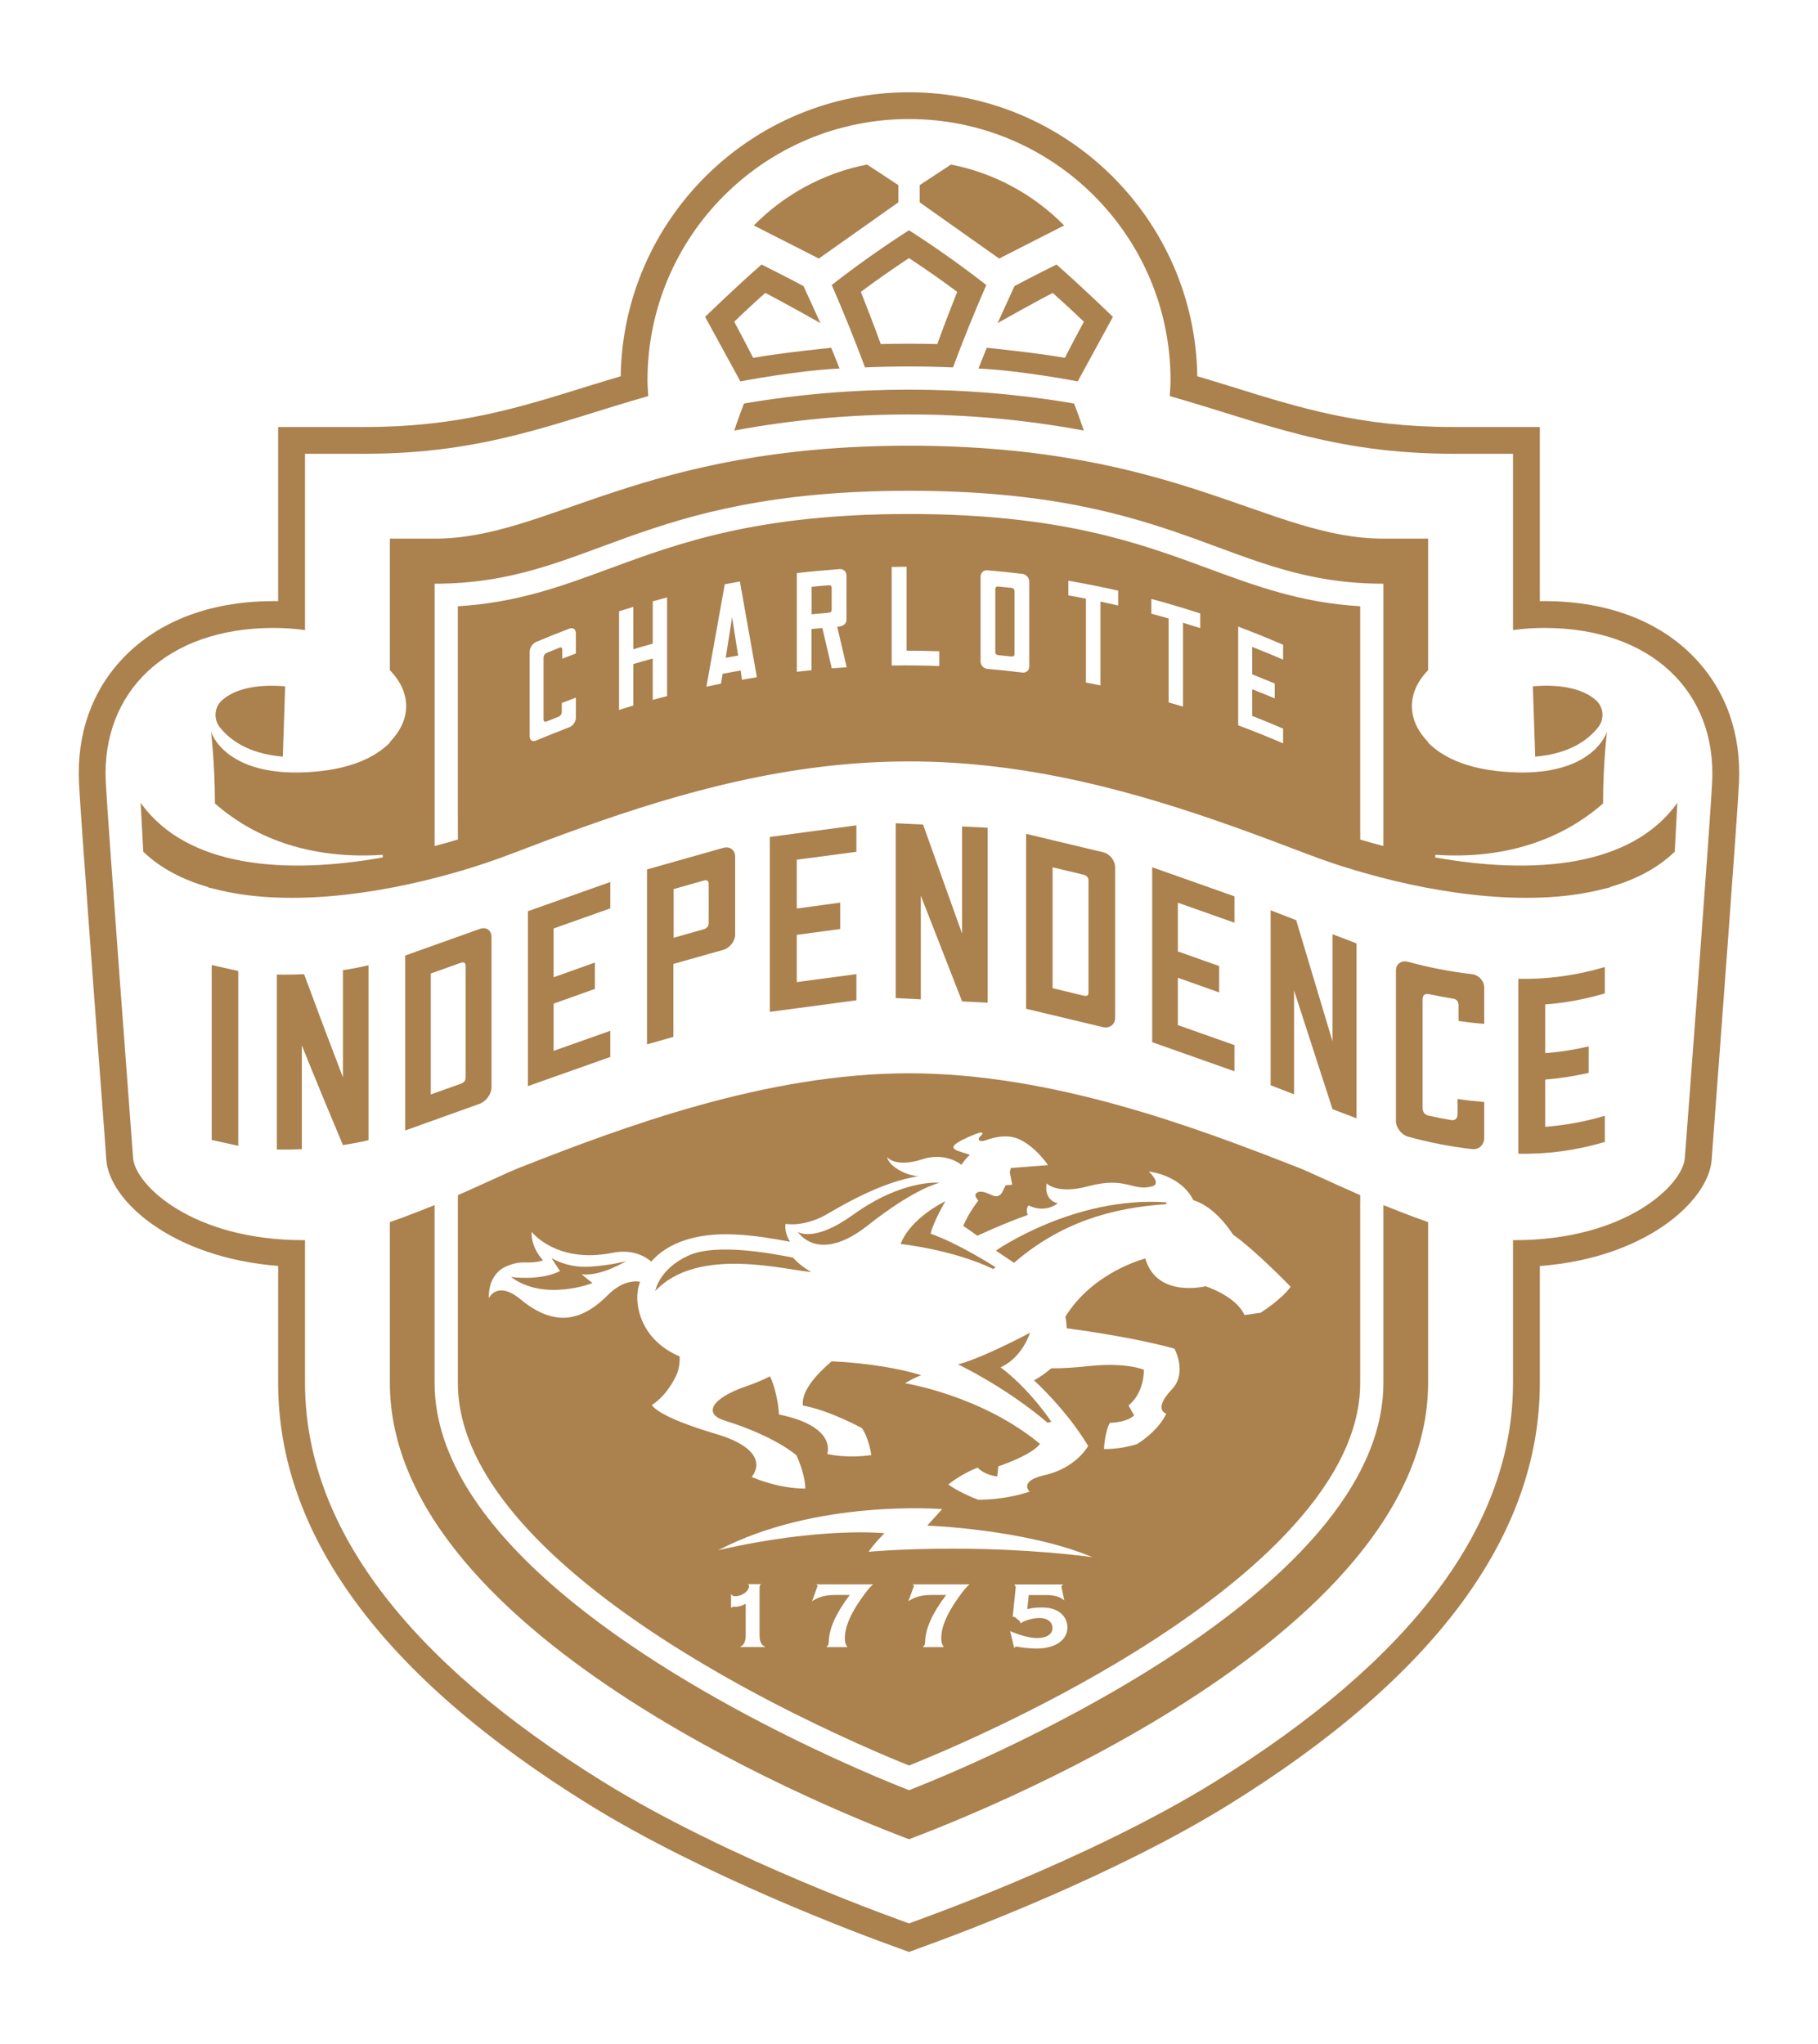 <?xml version="1.0" encoding="UTF-8"?>
<svg id="a" data-name="Layer 1" xmlns="http://www.w3.org/2000/svg" viewBox="0 0 391.274 440">
  <path d="m233.158,188.26l-6.618-1.576v26.012l6.618,1.597c.735.168,1.113.021,1.113-.651v-24.099c0-.651-.378-1.114-1.113-1.282Z" fill="none"/>
  <path d="m202.776,324.822s-26.957-2.248-48.199,8.846c22.209-5.106,35.782-3.656,35.782-3.656,0,0-2.248,2.227-3.425,3.992,0,0,22.818-2.101,48.178,1.156-14.455-6.051-35.55-6.787-35.55-6.787l3.215-3.551Z" fill="none"/>
  <path d="m105.229,279.415s1.723-3.929,6.829.273c7.018,5.778,12.838,4.959,18.637-.819,2.689-2.71,5.127-3.257,7.06-3.005-.21.651-.42,1.303-.504,1.996-.588,4.454,1.555,10.926,9.014,14.098.063,1.45-.147,2.9-.777,4.223-2.29,4.664-5.19,6.219-5.19,6.219,0,0,.862,2.416,13.657,6.198,12.943,3.824,7.816,9.287,7.816,9.287,0,0,5.4,2.5,11.556,2.521-.084-3.446-1.933-7.186-1.933-7.186,0,0-4.538-4.076-15.485-7.48-4.559-1.408-2.878-4.769,4.748-7.375,1.912-.651,3.551-1.366,5.085-2.122,1.744,3.866,1.912,8.215,1.912,8.215,12.691,2.584,10.379,8.488,10.379,8.488,0,0,3.866,1.03,9.497.252,0,0-.504-3.635-2.017-5.799,0,0-6.849-3.803-12.712-4.875-.378-3.068,2.857-6.681,6.198-9.518,8.488.399,15.128,1.723,19.267,2.983-1.198.483-2.374,1.05-3.488,1.744,0,0,16.346,2.542,29.058,13.048-1.87,2.5-8.972,4.832-8.972,4.832l-.231,2.185c-3.026-.399-4.202-1.912-4.202-1.912-3.719,1.429-6.324,3.635-6.324,3.635,0,0,2.122,1.639,6.408,3.278,0,0,5.589.126,11.094-1.744,0,0-2.5-2.269,3.236-3.551,6.808-1.534,9.35-6.282,9.35-6.282-3.635-6.03-8.383-11.052-11.64-14.119,1.24-.672,2.479-1.534,3.677-2.584,2.542,0,5.337-.168,8.32-.504,7.858-.819,11.619.798,11.619.798,0,0,.294,4.664-3.278,7.711l1.198,2.122c-1.681,1.597-5.211,1.597-5.211,1.597-1.093,1.87-1.282,5.631-1.282,5.631,0,0,3.046.189,7.081-1.03,0,0,4.412-2.563,6.345-6.576,0,0-3.026-.777,1.219-5.253,3.362-3.572.525-8.72.525-8.72-7.354-2.101-17.838-3.677-23.196-4.412-.042-1.471-.273-2.5-.273-2.5,6.072-9.749,17.208-12.502,17.208-12.502,2.458,8.614,12.943,5.967,12.943,5.967,0,0,6.619,2.122,8.383,6.198l3.446-.483s4.601-2.878,6.492-5.61c0,0-7.522-7.795-12.396-11.22,0,0-3.635-5.967-8.53-7.396-2.752-5.526-9.602-6.177-9.602-6.177,0,0,2.9,2.626.693,3.194-4.307,1.135-5.463-2.227-13.762-.021-6.745,1.807-8.93-.63-8.93-.63-.567,3.866,2.416,4.286,2.416,4.286,0,0-2.606,2.269-6.282.462-.483.504-.441,1.303-.21,2.059-3.341,1.198-6.934,2.668-10.821,4.475-1.113-.819-2.122-1.513-3.046-2.122,1.345-3.11,3.278-5.463,3.278-5.463,0,0-1.366-1.219-.126-1.786.924-.42,2.332.357,3.173.693,1.071.462,1.744-.105,2.038-.63.357-.651.756-1.555.756-1.555l1.429-.126-.525-2.71s.126-.357.21-.882l8.026-.63s-2.794-4.181-6.513-5.694c-2.164-.862-4.665-.462-6.787.315-1.534.567-2.143-.126-1.093-1.008.609-.525.21-.756-.441-.567-.63.168-3.593,1.387-4.686,2.143-1.113.735-1.324,1.345.651,1.933.609.189,1.324.42,2.059.672-.714.588-1.282,1.345-1.828,2.143-2.101-1.597-5.274-2.248-8.489-1.177-3.488,1.156-6.387.841-7.48-.483.084,1.366,2.962,3.761,6.66,4.118-4.98.841-10.821,2.962-19.414,8.047-5.085,3.005-9.119,2.206-9.119,2.206-.252,1.177.21,2.542.924,3.845-3.887-.735-7.774-1.366-11.64-1.555-8.552-.462-14.771,1.849-18.195,5.82-1.975-1.639-4.769-2.605-8.425-1.87-12.018,2.395-17.334-4.538-17.334-4.538-.168,3.53,2.479,6.156,2.479,6.156-3.341,1.03-4.328-.273-7.9,1.282-4.244,1.849-3.761,6.85-3.761,6.85Zm121.044,26.591l-.799.231c-9.245-7.858-19.288-12.565-19.288-12.565,5.778-1.555,15.506-6.829,15.506-6.829,0,0-1.639,5.358-6.345,7.459,6.324,4.748,10.926,11.703,10.926,11.703Zm24.688-47.226l.105.399c-11.871.777-22.797,3.971-32.819,12.628-1.933-1.261-3.908-2.626-3.908-2.626,0,0,16.809-11.766,36.622-10.4Zm-36.67,13.991l-.567.357c-8.552-4.16-19.898-5.379-19.898-5.379,2.248-5.736,9.644-9.203,9.644-9.203,0,0-2.627,4.454-3.173,6.997,6.114,2.143,13.993,7.228,13.993,7.228Zm-30.638-11.342c10.695-7.711,18.574-6.85,18.574-6.85,0,0-5.148,1.03-15.443,9.161-10.737,8.488-15.065,1.408-15.065,1.408,0,0,3.362,2.458,11.934-3.719Zm-35.529,8.841c6.009-2.773,18.027-.462,22.566.42,0,0,1.45,1.786,3.929,3.089-5.253-.315-24.373-5.715-33.575,4.076,0,0,.714-4.643,7.081-7.585Zm-27.6,3.318l-1.849-2.815s3.362,2.185,8.278,1.87c4.706-.315,7.795-1.198,7.795-1.198,0,0-5.337,3.32-9.581,2.837l2.353,1.891s-10.379,4.055-17.544-1.324c0,0,6.198.924,10.547-1.261Z" fill="none"/>
  <path d="m152.529,198.674v-8.425c0-.672-.357-.924-1.093-.714l-6.45,1.828v10.485l6.45-1.828c.735-.21,1.093-.672,1.093-1.345Z" fill="none"/>
  <path d="m140.485,138.545c-1.408.378-2.794.777-4.181,1.198v-9.119c-1.03.315-2.059.63-3.068.945v21.242c1.008-.336,2.038-.651,3.068-.946v-8.93c1.387-.42,2.773-.819,4.181-1.198v8.909c1.03-.273,2.059-.567,3.089-.819v-21.242c-1.03.273-2.059.546-3.089.841v9.119Z" fill="none"/>
  <path d="m155.985,125.762c-1.324,7.333-2.626,14.687-3.95,22.041,1.05-.231,2.08-.441,3.131-.651.126-.693.231-1.408.357-2.122,1.303-.252,2.605-.483,3.887-.714.105.651.189,1.324.273,1.996,1.071-.189,2.143-.357,3.215-.546-1.219-6.87-2.437-13.741-3.656-20.612-1.093.189-2.164.399-3.257.609Zm.21,15.821c.441-2.9.903-5.82,1.366-8.741.441,2.752.862,5.505,1.303,8.257-.882.147-1.786.315-2.668.483Z" fill="none"/>
  <path d="m122.55,135.301c-2.395.903-4.79,1.87-7.186,2.878-.735.315-1.366,1.261-1.366,2.059v18.3c0,.798.63,1.198,1.366.862,2.395-1.008,4.79-1.954,7.186-2.878.756-.294,1.387-1.177,1.387-1.975v-4.391c-1.008.378-2.017.756-3.026,1.156v1.807c0,.504-.168.841-.609,1.114-.882.336-1.765.693-2.647,1.05-.441.189-.672,0-.672-.525v-13.09c0-.651.273-.988.861-1.219.882-.357,1.765-.714,2.647-1.072.399-.126.525.105.525.567v1.828c.967-.378,1.954-.756,2.921-1.114v-4.412c0-.798-.63-1.24-1.387-.946Z" fill="none"/>
  <path d="m163.471,351.915v-10.043c0-.567.042-.693.357-.903h-2.857c.168.126.231.252.231.441,0,1.071-1.534,2.164-2.963,2.164-.42,0-.693-.147-.903-.483v3.005c.252-.21.399-.273.63-.273l.441.021c.504.021,1.366-.252,2.08-.651v6.723c0,1.45-.336,2.143-1.261,2.605h5.547c-.924-.399-1.303-1.135-1.303-2.605Z" fill="none"/>
  <path d="m189.558,74.06c4.055-.105,8.11-.105,12.165,0,1.366-3.761,2.795-7.501,4.286-11.241-3.341-2.5-6.808-4.917-10.379-7.27-3.551,2.353-7.018,4.769-10.358,7.27,1.492,3.74,2.921,7.48,4.286,11.241Z" fill="none"/>
  <path d="m175.952,341.372c0,.042-.021.147-.084.252l-1.093,3.026c1.303-.903,2.837-1.345,4.896-1.345h3.215c-3.005,3.971-4.454,7.207-4.517,10.127-.063.609-.105.714-.525,1.093h4.538c-.42-.63-.546-1.05-.546-1.87,0-2.395,1.114-5.127,3.509-8.53,1.24-1.786,2.122-2.815,2.626-3.11h-12.333c.231.126.315.21.315.357Z" fill="none"/>
  <path d="m228.048,347.019c-.988-.693-2.206-1.03-3.845-1.03-1.282,0-2.332.126-3.11.378l.315-3.047h3.866c1.66,0,2.92.378,3.782,1.156l-.525-2.5c-.063-.189-.084-.336-.084-.42,0-.21.105-.357.378-.525h-10.547c.273.294.315.399.315.693,0,.042,0,.147-.021.252l-.63,6.051c.126-.021.168-.042.231-.042.105,0,.21.042.399.189l.651.546c.252.21.378.378.378.567v.126c1.093-.693,2.71-1.156,4.16-1.156,1.66,0,2.752.862,2.752,2.164s-1.24,2.143-3.236,2.143c-1.66,0-3.488-.483-5.883-1.492l.882,3.656c.147-.231.273-.315.504-.315.126,0,.294.021.504.084.862.168,2.605.336,3.719.336,4.097,0,6.724-1.786,6.724-4.58,0-1.282-.609-2.458-1.681-3.236Z" fill="none"/>
  <path d="m196.696,341.372c0,.042-.021.147-.084.252l-1.114,3.026c1.324-.903,2.857-1.345,4.917-1.345h3.215c-3.005,3.971-4.454,7.207-4.517,10.127-.063.609-.105.714-.525,1.093h4.538c-.42-.63-.546-1.05-.546-1.87,0-2.395,1.113-5.127,3.509-8.53,1.24-1.786,2.122-2.815,2.627-3.11h-12.334c.21.126.315.21.315.357Z" fill="none"/>
  <path d="m99.144,207.244l-6.429,2.29v26.032l6.429-2.29c.714-.252,1.072-.651,1.072-1.303v-24.099c0-.651-.357-.882-1.072-.63Z" fill="none"/>
  <path d="m229.935,128.159c1.261.21,2.521.441,3.782.693v18.048c1.05.21,2.101.42,3.131.63v-18.048c1.282.273,2.542.546,3.803.841v-3.194c-3.551-.798-7.123-1.513-10.716-2.143v3.173Z" fill="none"/>
  <path d="m220.075,123.524c-2.521-.315-5.043-.567-7.564-.777-.798-.084-1.471.525-1.471,1.345v18.279c0,.819.672,1.534,1.471,1.597,2.521.21,5.043.483,7.564.798.798.084,1.45-.483,1.45-1.303v-18.279c0-.798-.651-1.555-1.45-1.66Zm-1.723,17.166c0,.525-.252.651-.756.609-.882-.105-1.786-.189-2.668-.273-.483-.063-.714-.252-.714-.735v-13.426c0-.483.231-.672.735-.609.903.084,1.807.168,2.71.273.483.063.693.315.693.798v13.363Z" fill="none"/>
  <path d="m247.794,132.084c1.24.336,2.479.672,3.719,1.03v18.069c1.03.294,2.059.588,3.089.903v-18.048c1.24.378,2.479.756,3.719,1.156v-3.152c-3.488-1.135-6.997-2.185-10.526-3.131v3.173Z" fill="none"/>
  <path d="m93.537,125.635v56.465c1.691-.441,3.358-.916,5.011-1.406v-4.949l-.011.003v-45.259c12.725-.756,22.383-4.323,32.541-8.074,14.953-5.522,31.901-11.782,64.572-11.782s49.6,6.258,64.549,11.78c10.158,3.752,19.817,7.32,32.543,8.075v48.424l.011.004v1.787c1.643.487,3.302.959,4.984,1.397v-56.466c-33.466-.002-43.238-20.002-102.087-20.002s-68.643,20.002-102.113,20.002Z" fill="none"/>
  <path d="m332.357,135.154c-2.332,0-4.58.168-6.723.462v-37.946h-12.817c-26.012,0-41.181-6.766-61.058-12.418.063-1.114.168-2.227.168-3.383,0-31.054-25.213-56.246-56.288-56.246-31.096,0-56.288,25.192-56.288,56.246,0,1.156.105,2.269.168,3.383-19.876,5.652-35.046,12.418-61.058,12.418h-12.817v37.946c-2.143-.294-4.391-.462-6.723-.462-23.238,0-37.084,13.93-36.16,33.092.42,8.636,5.463,75.219,5.883,80.997.441,5.778,12.712,17.691,36.664,17.691.105,0,.21-.021.336-.021v30.739c0,30.613,21.62,59.524,64.251,85.914,27.503,17.019,64.588,29.983,65.743,30.424,1.135-.441,38.24-13.405,65.743-30.424,42.631-26.39,64.251-55.301,64.251-85.914v-30.739c.105,0,.231.021.336.021,23.952,0,36.223-11.913,36.643-17.691.441-5.778,5.484-72.362,5.883-80.997.924-19.162-12.922-33.092-36.139-33.092Zm11.21,15.646c1.58,1.46,1.769,3.961.446,5.67-1.995,2.577-5.969,5.76-13.605,6.396l-.501-15.143c6.736-.557,11.201.805,13.66,3.077Zm-104.047-82.601l-7.564,13.888s-12.018-2.311-21.368-2.773l1.786-4.454s10.737,1.072,16.809,2.164c1.345-2.647,2.731-5.253,4.097-7.774-2.185-2.101-4.433-4.181-6.702-6.198-3.803,1.933-11.871,6.492-11.871,6.492l3.635-7.963c2.899-1.576,9.035-4.643,9.035-4.643,5.4,4.707,12.144,11.262,12.144,11.262Zm-6.259,24.471c-12.438-2.311-25.024-3.467-37.63-3.467-12.586,0-25.192,1.156-37.61,3.467,1.008-3.005,2.101-5.82,2.101-5.82,11.745-1.996,23.637-2.984,35.508-2.984,11.892,0,23.784.988,35.529,2.984,0,0,1.093,2.816,2.101,5.82Zm-35.328-52.819l6.745-4.433c9.434,1.849,17.859,6.513,24.352,13.111l-13.993,7.123-17.103-12.102v-3.698Zm14.338,21.498c-2.563,5.883-4.959,11.787-7.165,17.733-6.303-.273-12.627-.273-18.931,0-2.227-5.946-4.601-11.85-7.165-17.733,5.253-4.118,10.8-8.047,16.62-11.787,5.841,3.74,11.367,7.669,16.641,11.787Zm-25.663-25.932l6.745,4.433v3.698l-17.124,12.102-13.993-7.123c6.492-6.597,14.918-11.262,24.373-13.111Zm-22.706,21.519s6.135,3.068,9.035,4.643l3.635,7.963s-8.068-4.559-11.871-6.492c-2.269,2.017-4.517,4.097-6.681,6.198,1.345,2.521,2.731,5.127,4.076,7.774,6.072-1.093,16.809-2.164,16.809-2.164l1.786,4.454c-9.35.462-21.347,2.773-21.347,2.773l-7.585-13.888s6.745-6.555,12.144-11.262Zm-116.199,93.869c2.454-2.273,6.918-3.636,13.668-3.079l-.5,15.133c-7.632-.636-11.608-3.81-13.606-6.384-1.325-1.707-1.141-4.209.438-5.671Zm3.577,95.822l-5.715-1.261v-37.652l5.715,1.282v37.631Zm28.03-1.206c-1.828.42-3.656.756-5.505,1.05-2.942-6.997-5.904-14.14-8.846-21.473v22.356c-1.807.084-3.593.105-5.379.063v-37.652c1.954.042,3.908.021,5.862-.084,2.794,7.564,5.589,14.96,8.362,22.209v-23.07c1.849-.273,3.677-.63,5.505-1.05v37.652Zm228.051,52.231c0,55.574-100.642,94.024-111.715,98.226-11.094-4.202-111.736-42.652-111.736-98.226v-34.605c3.724-1.271,8.85-3.35,9.633-3.664.132-.053.142-.056,0,.004-.004.002-.006.003-.01.004v38.261c0,16.452,11.513,31.739,26.807,44.788,30.255,25.813,75.306,42.87,75.306,42.87,0,0,102.092-38.66,102.092-87.658v-38.261c-.164-.069-.149-.064.011 0.0.861.345,5.925,2.397,9.613,3.655v34.605Zm-179.326-90.475v5.673l-8.888,3.173v10.169l12.207-4.328v5.631l-17.733,6.282v-37.652l17.733-6.282v5.673l-12.207,4.328v10.505l8.888-3.173Zm67.601,23.839c30.76,0,61.52,11.556,83.686,20.255,2.72,1.072,7.593,3.425,13.432,5.983v2.055l-.011 0v38.416c0,22.977-26.405,44.155-48.556,57.876-21.035,13.029-42.36,21.934-48.535,24.409-8.551-3.429-46.174-19.213-72.06-41.299-16.617-14.185-25.043-27.979-25.043-40.996v-40.469c5.825-2.554,10.704-4.904,13.421-5.974,22.146-8.698,52.906-20.255,83.665-20.255Zm-56.385-6.225v-37.652l16.41-4.643c1.408-.399,2.563.462,2.563,1.891v16.788c0,1.366-1.156,2.878-2.563,3.278l-10.737,3.026v15.695l-5.673,1.618Zm41.579-30.504v5.673l-9.35,1.261v10.169l12.838-1.723v5.631l-18.637,2.5v-37.652l18.637-2.5v5.694l-12.838,1.702v10.505l9.35-1.261Zm11.949,20.54v-37.631l5.883.273,8.404,23.49v-23.07l5.505.273v37.652l-5.505-.273-8.888-22.776v22.335l-5.4-.273Zm28.068,2.302v-37.652l16.599,3.971c1.408.336,2.563,1.807,2.563,3.236v32.378c0,1.429-1.156,2.332-2.626,2.017l-16.536-3.95Zm41.543-9.198v5.673l-8.888-3.152v10.19l12.186,4.307v5.631l-17.712-6.261v-37.652l17.712,6.261v5.673l-12.186-4.307v10.484l8.888,3.152Zm11.077,25.654v-37.652l5.505,2.122,7.816,26.096v-23.07l5.169,1.975v37.652l-5.169-1.975-8.278-25.549v22.356l-5.043-1.954Zm-167.682.447c0,1.429-1.135,3.005-2.563,3.551l-16.01,5.736v-37.652l16.073-5.736c1.366-.483,2.5.294,2.5,1.723v32.378Zm213.65-13.657c-1.849-.147-3.698-.357-5.526-.63v-3.236c0-.82-.273-1.366-1.03-1.534-1.681-.273-3.362-.588-5.043-.946-1.135-.252-1.66.021-1.66,1.156v23.217c0,.924.42,1.534,1.282,1.723,1.681.378,3.383.714,5.064.988.841-.021,1.177-.483,1.177-1.366v-3.215c1.912.294,3.824.504,5.736.672v7.774c0,1.429-1.177,2.521-2.605,2.353-4.58-.525-9.161-1.408-13.741-2.668-1.429-.378-2.647-1.933-2.647-3.362v-32.441c0-1.429,1.219-2.227,2.647-1.828,4.58,1.24,9.161,2.122,13.741,2.647,1.429.168,2.605,1.45,2.605,2.878v7.816Zm25.959-6.56c-4.244,1.261-8.551,2.059-12.838,2.374v10.484c3.131-.231,6.261-.714,9.371-1.45v5.694c-3.11.714-6.24,1.198-9.371,1.45v10.169c4.286-.336,8.593-1.114,12.838-2.374v5.631c-6.156,1.828-12.46,2.668-18.616,2.521v-37.631c6.156.126,12.46-.714,18.616-2.542v5.673Zm15.042-30.497c-3.698,3.593-8.509,6.03-13.93,7.606,0,.021,0,.042.021.063,0,0-.42.126-1.218.294-15.008,3.978-34.726,1.447-51.696-3.4-.022-.006-.045-.012-.067-.019-1.365-.391-2.718-.791-4.043-1.21-.187-.059-.374-.117-.56-.176-.326-.104-.65-.21-.974-.316-.419-.137-.837-.273-1.25-.412-.039-.013-.077-.026-.116-.039-1.86-.626-3.673-1.276-5.419-1.948-4.953-1.897-10.028-3.812-15.222-5.669-21.333-7.619-44.715-14.21-70.313-14.21-25.647,0-49.07,6.616-70.447,14.253-5.154,1.843-10.191,3.744-15.11,5.625-1.745.671-3.555,1.319-5.413,1.945-.041.014-.082.028-.124.042-.412.138-.828.275-1.244.41-.326.107-.652.213-.98.318-.184.059-.369.117-.554.174-1.327.419-2.681.82-4.048,1.211-.02.006-.04.011-.059.017-16.972,4.848-36.693,7.38-51.703,3.402-.777-.168-1.198-.294-1.198-.294v-.063c-5.421-1.576-10.211-4.013-13.93-7.606l-.567-10.527c9.98,14.014,31.201,15.485,52.107,11.766v-.567c-18.237,1.219-29.751-5.442-36.118-11.052,0-8.804-.862-15.485-.862-15.485,0,0,2.983,10.316,22.398,8.636,8.404-.714,13.279-3.404,16.115-6.24v-.126c2.227-2.311,3.509-4.938,3.509-7.732,0-2.816-1.282-5.442-3.509-7.753v-28.302h9.623c24.667,0,44.081-20.002,102.113-20.002s77.425,20.002,102.092,20.002h9.623v28.302c-2.227,2.311-3.488,4.938-3.488,7.753,0,2.794,1.261,5.421,3.488,7.732v.126c2.836,2.836,7.711,5.526,16.115,6.24,16.728,1.448,21.257-6.01,22.19-8.101.013-.029.025-.058.037-.085.003-.007.006-.014.009-.021.102-.239.151-.387.16-.417-.03.24-.86,6.832-.86,15.474-6.367,5.61-17.88,12.27-36.118,11.052v.567c20.927,3.719,42.127,2.248,52.107-11.766l-.567,10.527Z" fill="none"/>
  <path d="m93.532,125.56v.002c33.47,0,43.24-20.002,102.113-20.002s68.622,20.002,102.092,20.002v-.002c-33.47,0-43.24-20.002-102.092-20.002s-68.643,20.002-102.113,20.002Z" fill="none"/>
  <path d="m266.486,156.114c3.236,1.219,6.471,2.5,9.665,3.887v-3.173c-2.206-.945-4.412-1.87-6.639-2.731v-5.736c1.618.63,3.236,1.282,4.832,1.954v-3.194c-1.597-.672-3.215-1.324-4.832-1.975v-5.904c2.227.862,4.433,1.786,6.639,2.731v-3.194c-3.194-1.387-6.429-2.689-9.665-3.908v21.242Z" fill="none"/>
  <path d="m182.186,133.328v-9.455c0-.819-.651-1.429-1.429-1.387-3.089.231-6.177.504-9.266.862v21.242c1.05-.126,2.122-.231,3.173-.336v-8.867c.777-.084,1.555-.147,2.332-.21.672,2.878,1.345,5.778,2.017,8.678,1.071-.084,2.143-.168,3.215-.231-.693-2.9-1.366-5.82-2.038-8.72,1.324-.084,1.996-.63,1.996-1.576Zm-3.194-2.08c0,.378-.21.588-.63.63-1.219.105-2.437.21-3.677.336v-5.904c1.24-.126,2.458-.252,3.677-.336.42-.042.63.147.63.525v4.748Z" fill="none"/>
  <path d="m195.109,121.984c-1.072,0-2.122.021-3.194.042v21.221c3.404-.063,6.829-.021,10.232.105v-3.173c-2.353-.084-4.707-.126-7.039-.126v-18.069Z" fill="none"/>
  <path d="m364.775,141.64c-7.816-8.215-19.477-12.46-33.365-12.249v-37.483h-18.595c-19.876,0-32.798-4.013-47.737-8.678-2.437-.735-4.875-1.513-7.396-2.248-.483-33.785-28.134-61.121-62.045-61.121s-61.562,27.335-62.045,61.121c-2.521.735-4.959,1.513-7.396,2.248-14.939,4.664-27.86,8.678-47.737,8.678h-18.595v37.483c-13.867-.21-25.549,4.034-33.365,12.249-6.723,7.039-10.001,16.346-9.497,26.873.336,6.745,3.278,46.371,5.484,75.576l.399,5.568c.651,8.72,13.972,21.011,36.979,22.818v25.171c0,32.756,22.545,63.306,67.004,90.83,24.688,15.254,57.024,27.419,66.353,30.781l.378.126,2.038.756,2.395-.882c9.329-3.362,41.686-15.506,66.373-30.781,44.459-27.524,67.004-58.074,67.004-90.83v-25.15c22.902-1.723,36.328-14.098,36.979-22.839l.336-4.622c1.282-17.04,5.169-68.874,5.547-76.522.504-10.527-2.773-19.813-9.497-26.873Zm3.721,26.606c-.399,8.636-5.442,75.219-5.883,80.997-.42,5.778-12.691,17.691-36.643,17.691-.105,0-.231-.021-.336-.021v30.739c0,30.613-21.62,59.524-64.251,85.914-27.503,17.019-64.609,29.983-65.743,30.424-1.155-.441-38.24-13.405-65.743-30.424-42.631-26.39-64.251-55.301-64.251-85.914v-30.739c-.126,0-.231.021-.336.021-23.953,0-36.223-11.913-36.664-17.691-.42-5.778-5.463-72.362-5.883-80.997-.924-19.162,12.922-33.092,36.16-33.092,2.332,0,4.58.168,6.723.462v-37.946h12.817c26.012,0,41.181-6.766,61.058-12.418-.063-1.114-.168-2.227-.168-3.383,0-31.054,25.192-56.246,56.288-56.246,31.075,0,56.288,25.192,56.288,56.246,0,1.156-.105,2.269-.168,3.383,19.876,5.652,35.046,12.418,61.058,12.418h12.817v37.946c2.143-.294,4.391-.462,6.723-.462,23.217,0,37.063,13.93,36.139,33.092Z" fill="#ab814e"/>
  <path d="m229.03,48.528c-6.492-6.597-14.918-11.262-24.352-13.111l-6.745,4.433v3.698l17.103,12.102,13.993-7.123Z" fill="#ab814e"/>
  <path d="m193.353,43.548v-3.698l-6.745-4.433c-9.455,1.849-17.88,6.513-24.373,13.111l13.993,7.123,17.124-12.102Z" fill="#ab814e"/>
  <path d="m186.176,79.082c6.303-.273,12.628-.273,18.931,0,2.206-5.946,4.601-11.85,7.165-17.733-5.274-4.118-10.8-8.047-16.641-11.787-5.82,3.74-11.367,7.669-16.62,11.787,2.563,5.883,4.938,11.787,7.165,17.733Zm19.834-16.262c-1.492,3.74-2.921,7.48-4.286,11.241-4.055-.105-8.11-.105-12.165,0-1.366-3.761-2.794-7.501-4.286-11.241,3.341-2.5,6.808-4.917,10.358-7.27,3.572,2.353,7.039,4.769,10.379,7.27Z" fill="#ab814e"/>
  <path d="m180.69,79.313l-1.786-4.454s-10.737,1.072-16.809,2.164c-1.345-2.647-2.731-5.253-4.076-7.774,2.164-2.101,4.412-4.181,6.681-6.198,3.803,1.933,11.871,6.492,11.871,6.492l-3.635-7.963c-2.9-1.576-9.035-4.643-9.035-4.643-5.4,4.707-12.144,11.262-12.144,11.262l7.585,13.888s11.997-2.311,21.347-2.773Z" fill="#ab814e"/>
  <path d="m195.631,83.866c-11.871,0-23.763.988-35.508,2.984,0,0-1.093,2.816-2.101,5.82,12.418-2.311,25.024-3.467,37.61-3.467,12.606,0,25.192,1.156,37.63,3.467-1.008-3.005-2.101-5.82-2.101-5.82-11.745-1.996-23.637-2.984-35.529-2.984Z" fill="#ab814e"/>
  <path d="m218.341,61.58l-3.635,7.963s8.068-4.559,11.871-6.492c2.269,2.017,4.517,4.097,6.702,6.198-1.366,2.521-2.752,5.127-4.097,7.774-6.072-1.093-16.809-2.164-16.809-2.164l-1.786,4.454c9.35.462,21.368,2.773,21.368,2.773l7.564-13.888s-6.745-6.555-12.144-11.262c0,0-6.135,3.068-9.035,4.643Z" fill="#ab814e"/>
  <polygon points="45.564 245.367 51.279 246.627 51.279 208.997 45.564 207.715 45.564 245.367" fill="#ab814e"/>
  <path d="m73.805,231.89c-2.773-7.249-5.568-14.645-8.362-22.209-1.954.105-3.908.126-5.862.084v37.652c1.786.042,3.572.021,5.379-.063v-22.356c2.942,7.333,5.904,14.476,8.846,21.473,1.849-.294,3.677-.63,5.505-1.05v-37.652c-1.828.42-3.656.777-5.505,1.05v23.07Z" fill="#ab814e"/>
  <path d="m103.283,199.932l-16.073,5.736v37.652l16.01-5.736c1.429-.546,2.563-2.122,2.563-3.551v-32.378c0-1.429-1.135-2.206-2.5-1.723Zm-3.068,32.042c0,.651-.357,1.051-1.072,1.303l-6.429,2.29v-26.032l6.429-2.29c.714-.252,1.072-.021,1.072.63v24.099Z" fill="#ab814e"/>
  <polygon points="131.354 195.516 131.354 189.843 113.621 196.125 113.621 233.777 131.354 227.495 131.354 221.864 119.147 226.192 119.147 216.023 128.034 212.85 128.034 207.177 119.147 210.35 119.147 199.844 131.354 195.516" fill="#ab814e"/>
  <path d="m155.659,204.452c1.408-.399,2.563-1.912,2.563-3.278v-16.788c0-1.429-1.156-2.29-2.563-1.891l-16.41,4.643v37.652l5.673-1.618v-15.695l10.737-3.026Zm-10.674-13.09l6.45-1.828c.735-.21,1.093.042,1.093.714v8.425c0,.672-.357,1.135-1.093,1.345l-6.45,1.828v-10.485Z" fill="#ab814e"/>
  <polygon points="184.316 183.34 184.316 177.646 165.679 180.147 165.679 217.798 184.316 215.298 184.316 209.667 171.478 211.39 171.478 201.22 180.828 199.96 180.828 194.287 171.478 195.548 171.478 185.042 184.316 183.34" fill="#ab814e"/>
  <polygon points="198.177 192.766 207.065 215.542 212.57 215.815 212.57 178.163 207.065 177.89 207.065 200.96 198.66 177.47 192.777 177.197 192.777 214.827 198.177 215.1 198.177 192.766" fill="#ab814e"/>
  <path d="m240.008,219.062v-32.378c0-1.429-1.156-2.9-2.563-3.236l-16.599-3.971v37.652l16.536,3.95c1.471.315,2.626-.588,2.626-2.017Zm-5.736-5.421c0,.672-.378.82-1.113.651l-6.618-1.597v-26.012l6.618,1.576c.735.168,1.113.63,1.113,1.282v24.099Z" fill="#ab814e"/>
  <polygon points="265.687 198.602 265.687 192.93 247.975 186.668 247.975 224.32 265.687 230.581 265.687 224.95 253.501 220.643 253.501 210.453 262.389 213.604 262.389 207.931 253.501 204.78 253.501 194.295 265.687 198.602" fill="#ab814e"/>
  <polygon points="286.786 238.733 291.955 240.708 291.955 203.057 286.786 201.082 286.786 224.152 278.97 198.056 273.466 195.934 273.466 233.586 278.508 235.54 278.508 213.184 286.786 238.733" fill="#ab814e"/>
  <path d="m316.828,209.682c-4.58-.525-9.161-1.408-13.741-2.647-1.429-.399-2.647.399-2.647,1.828v32.441c0,1.429,1.219,2.984,2.647,3.362,4.58,1.261,9.161,2.143,13.741,2.668,1.429.168,2.605-.924,2.605-2.353v-7.774c-1.912-.168-3.824-.378-5.736-.672v3.215c0,.882-.336,1.345-1.177,1.366-1.681-.273-3.383-.609-5.064-.988-.862-.189-1.282-.798-1.282-1.723v-23.217c0-1.135.525-1.408,1.66-1.156,1.681.357,3.362.672,5.043.946.756.168,1.03.714,1.03,1.534v3.236c1.828.273,3.677.483,5.526.63v-7.816c0-1.429-1.177-2.71-2.605-2.878Z" fill="#ab814e"/>
  <path d="m326.777,210.686v37.631c6.156.147,12.46-.693,18.616-2.521v-5.631c-4.244,1.261-8.551,2.038-12.838,2.374v-10.169c3.131-.252,6.261-.735,9.371-1.45v-5.694c-3.11.735-6.24,1.219-9.371,1.45v-10.484c4.286-.315,8.593-1.114,12.838-2.374v-5.673c-6.156,1.828-12.46,2.668-18.616,2.542Z" fill="#ab814e"/>
  <path d="m193.826,267.75s11.346,1.219,19.898,5.379l.567-.357s-7.879-5.085-13.993-7.228c.546-2.542,3.173-6.997,3.173-6.997,0,0-7.396,3.467-9.644,9.203Z" fill="#ab814e"/>
  <path d="m251.066,259.179l-.105-.399c-19.813-1.366-36.622,10.4-36.622,10.4,0,0,1.975,1.366,3.908,2.626,10.022-8.656,20.948-11.85,32.819-12.628Z" fill="#ab814e"/>
  <path d="m215.347,294.303c4.707-2.101,6.345-7.459,6.345-7.459,0,0-9.728,5.274-15.506,6.829,0,0,10.043,4.706,19.288,12.565l.799-.231s-4.601-6.955-10.926-11.703Z" fill="#ab814e"/>
  <path d="m186.783,263.741c10.295-8.131,15.443-9.161,15.443-9.161,0,0-7.879-.862-18.574,6.85-8.572,6.177-11.934,3.719-11.934,3.719,0,0,4.328,7.081,15.065-1.408Z" fill="#ab814e"/>
  <path d="m174.618,273.78c-2.479-1.303-3.929-3.089-3.929-3.089-4.538-.882-16.557-3.194-22.566-.42-6.366,2.942-7.081,7.585-7.081,7.585,9.203-9.791,28.323-4.391,33.575-4.076Z" fill="#ab814e"/>
  <path d="m127.519,276.173l-2.353-1.891c4.244.483,9.581-2.837,9.581-2.837,0,0-3.089.882-7.795,1.198-4.917.315-8.278-1.87-8.278-1.87l1.849,2.815c-4.349,2.185-10.547,1.261-10.547,1.261,7.165,5.379,17.544,1.324,17.544,1.324Z" fill="#ab814e"/>
  <path d="m156.195,141.583c.882-.168,1.786-.336,2.668-.483-.441-2.752-.862-5.505-1.303-8.257-.462,2.921-.924,5.841-1.366,8.741Z" fill="#ab814e"/>
  <path d="m217.658,126.529c-.904-.105-1.807-.189-2.71-.273-.504-.063-.735.126-.735.609v13.426c0,.483.231.672.714.735.882.084,1.786.168,2.668.273.504.042.756-.084.756-.609v-13.363c0-.483-.21-.735-.693-.798Z" fill="#ab814e"/>
  <path d="m178.362,125.974c-1.219.084-2.437.21-3.677.336v5.904c1.24-.126,2.458-.231,3.677-.336.42-.042.63-.252.63-.63v-4.748c0-.378-.21-.567-.63-.525Z" fill="#ab814e"/>
  <path d="m308.894,184.559v-.567c18.238,1.219,29.752-5.442,36.118-11.052,0-8.642.829-15.234.86-15.474-.009.031-.058.179-.16.417-.003.007-.006.013-.009.021-.012.027-.024.055-.037.085-.933,2.092-5.462,9.55-22.19,8.101-8.404-.714-13.279-3.404-16.115-6.24v-.126c-2.227-2.311-3.488-4.938-3.488-7.732,0-2.816,1.261-5.442,3.488-7.753v-28.302h-9.623c-24.667,0-44.081-20.002-102.092-20.002s-77.446,20.002-102.113,20.002h-9.623v28.302c2.227,2.311,3.509,4.938,3.509,7.753,0,2.794-1.282,5.421-3.509,7.732v.126c-2.837,2.836-7.711,5.526-16.115,6.24-19.414,1.681-22.398-8.636-22.398-8.636,0,0,.862,6.681.862,15.485,6.366,5.61,17.88,12.27,36.118,11.052v.567c-20.906,3.719-42.127,2.248-52.107-11.766l.567,10.527c3.719,3.593,8.509,6.03,13.93,7.606v.063s.42.126,1.198.294c15.01,3.978,34.731,1.446,51.703-3.402.02-.006.04-.011.059-.017,1.367-.391,2.721-.792,4.048-1.211.185-.058.37-.116.554-.174.329-.105.654-.211.98-.318.417-.136.833-.272,1.244-.41.042-.014.082-.028.124-.042,1.857-.626,3.668-1.275,5.413-1.945,4.919-1.882,9.956-3.783,15.11-5.625,21.377-7.637,44.799-14.253,70.447-14.253,25.599,0,48.981,6.591,70.313,14.21,5.194,1.856,10.269,3.772,15.222,5.669,1.747.671,3.56,1.321,5.419,1.948.039.013.077.026.116.039.414.139.832.276,1.25.412.324.106.647.212.974.316.186.059.373.118.56.176,1.325.418,2.678.819,4.043,1.21.022.006.045.012.067.019,16.97,4.847,36.688,7.377,51.696,3.4.798-.168,1.218-.294,1.218-.294-.021-.021-.021-.042-.021-.063,5.421-1.576,10.232-4.013,13.93-7.606l.567-10.527c-9.98,14.014-31.18,15.485-52.107,11.766Zm-184.957-43.9c-.967.357-1.954.735-2.921,1.114v-1.828c0-.462-.126-.693-.525-.567-.882.357-1.765.714-2.647,1.072-.588.231-.861.567-.861,1.219v13.09c0,.525.231.714.672.525.882-.357,1.765-.714,2.647-1.05.441-.273.609-.609.609-1.114v-1.807c1.008-.399,2.017-.777,3.026-1.156v4.391c0,.798-.63,1.681-1.387,1.975-2.395.924-4.79,1.87-7.186,2.878-.735.336-1.366-.063-1.366-.862v-18.3c0-.798.63-1.744,1.366-2.059,2.395-1.008,4.79-1.975,7.186-2.878.756-.294,1.387.147,1.387.946v4.412Zm19.637,9.169c-1.03.252-2.059.546-3.089.819v-8.909c-1.408.378-2.794.777-4.181,1.198v8.93c-1.03.294-2.059.609-3.068.946v-21.242c1.008-.315,2.038-.63,3.068-.945v9.119c1.387-.42,2.773-.819,4.181-1.198v-9.119c1.03-.294,2.059-.567,3.089-.841v21.242Zm16.109-3.517c-.084-.672-.168-1.345-.273-1.996-1.282.231-2.584.462-3.887.714-.126.714-.231,1.429-.357,2.122-1.05.21-2.08.42-3.131.651,1.324-7.354,2.626-14.708,3.95-22.041,1.093-.21,2.164-.42,3.257-.609,1.219,6.87,2.437,13.741,3.656,20.612-1.072.189-2.143.357-3.215.546Zm19.33-2.456c-.672-2.9-1.345-5.799-2.017-8.678-.777.063-1.555.126-2.332.21v8.867c-1.051.105-2.122.21-3.173.336v-21.242c3.089-.357,6.177-.63,9.266-.862.777-.042,1.429.567,1.429,1.387v9.455c0,.946-.672,1.492-1.996,1.576.672,2.9,1.345,5.82,2.038,8.72-1.071.063-2.143.147-3.215.231Zm23.135-.502c-3.404-.126-6.829-.168-10.232-.105v-21.221c1.071-.021,2.122-.042,3.194-.042v18.069c2.332,0,4.685.042,7.039.126v3.173Zm19.376.111c0,.819-.651,1.387-1.45,1.303-2.521-.315-5.043-.588-7.564-.798-.798-.063-1.471-.777-1.471-1.597v-18.279c0-.82.672-1.429,1.471-1.345,2.521.21,5.043.462,7.564.777.798.105,1.45.862,1.45,1.66v18.279Zm19.126-13.14c-1.261-.294-2.521-.567-3.803-.841v18.048c-1.03-.21-2.08-.42-3.131-.63v-18.048c-1.261-.252-2.521-.483-3.782-.693v-3.173c3.593.63,7.165,1.345,10.716,2.143v3.194Zm17.67,4.87c-1.24-.399-2.479-.777-3.719-1.156v18.048c-1.03-.315-2.059-.609-3.089-.903v-18.069c-1.24-.357-2.479-.693-3.719-1.03v-3.173c3.53.946,7.039,1.996,10.526,3.131v3.152Zm17.83,6.78c-2.206-.946-4.412-1.87-6.639-2.731v5.904c1.618.651,3.236,1.303,4.832,1.975v3.194c-1.597-.672-3.215-1.324-4.832-1.954v5.736c2.227.862,4.433,1.786,6.639,2.731v3.173c-3.194-1.387-6.429-2.668-9.665-3.887v-21.242c3.236,1.219,6.471,2.521,9.665,3.908v3.194Zm21.587,40.127c-1.682-.439-3.341-.91-4.984-1.397v-1.787l-.011-.004v-48.424c-12.726-.756-22.385-4.323-32.543-8.075-14.949-5.522-31.893-11.78-64.549-11.78s-49.619,6.259-64.572,11.782c-10.158,3.752-19.816,7.318-32.541,8.074v45.259l.011-.003v4.949c-1.652.49-3.32.965-5.011,1.406v-56.465c33.471,0,43.24-20.002,102.113-20.002s68.621,20,102.087,20.002v56.466Zm0-56.538c-33.471,0-43.24-20.002-102.092-20.002s-68.643,20.002-102.113,20.002v-.002c33.47,0,43.24-20.002,102.113-20.002s68.622,20.002,102.092,20.002v.002Z" fill="#ab814e"/>
  <path d="m60.87,162.86l.5-15.133c-6.75-.557-11.214.806-13.668,3.079-1.579,1.462-1.763,3.964-.438,5.671,1.998,2.574,5.974,5.748,13.606,6.384Z" fill="#ab814e"/>
  <path d="m344.013,156.469c1.323-1.709,1.135-4.21-.446-5.67-2.459-2.272-6.924-3.634-13.66-3.077l.501,15.143c7.636-.636,11.61-3.819,13.605-6.396Z" fill="#ab814e"/>
  <path d="m297.737,259.391v38.261c0,48.998-102.092,87.658-102.092,87.658,0,0-45.051-17.057-75.306-42.87-15.294-13.049-26.807-28.336-26.807-44.788v-38.261c.004-.002.006-.003.01-.004.142-.06.132-.057,0-.004-.784.314-5.909,2.393-9.633,3.664v34.605c0,55.574,100.642,94.024,111.736,98.226,11.073-4.202,111.715-42.652,111.715-98.226v-34.605c-3.688-1.259-8.752-3.311-9.613-3.655-.159-.064-.175-.069-.011-0Z" fill="#ab814e"/>
  <path d="m98.548,257.245v40.469c0,13.017,8.426,26.81,25.043,40.996,25.887,22.086,63.51,37.87,72.06,41.299,6.176-2.474,27.501-11.379,48.535-24.409,22.151-13.721,48.556-34.899,48.556-57.876v-38.416l.011-0v-2.055c-5.838-2.557-10.711-4.911-13.432-5.983-22.166-8.698-52.926-20.255-83.686-20.255s-61.52,11.556-83.665,20.255c-2.717,1.071-7.596,3.42-13.421,5.974Zm60.679,97.275c.924-.462,1.261-1.156,1.261-2.605v-6.723c-.714.399-1.576.672-2.08.651l-.441-.021c-.231,0-.378.063-.63.273v-3.005c.21.336.483.483.903.483,1.429,0,2.963-1.093,2.963-2.164,0-.189-.063-.315-.231-.441h2.857c-.315.21-.357.336-.357.903v10.043c0,1.471.378,2.206,1.303,2.605h-5.547Zm26.117-10.396c-2.395,3.404-3.509,6.135-3.509,8.53,0,.819.126,1.24.546,1.87h-4.538c.42-.378.462-.483.525-1.093.063-2.921,1.513-6.156,4.517-10.127h-3.215c-2.059,0-3.593.441-4.896,1.345l1.093-3.026c.063-.105.084-.21.084-.252,0-.147-.084-.231-.315-.357h12.333c-.504.294-1.387,1.324-2.626,3.11Zm20.744,0c-2.395,3.404-3.509,6.135-3.509,8.53,0,.819.126,1.24.546,1.87h-4.538c.42-.378.462-.483.525-1.093.063-2.921,1.513-6.156,4.517-10.127h-3.215c-2.059,0-3.593.441-4.917,1.345l1.114-3.026c.063-.105.084-.21.084-.252,0-.147-.105-.231-.315-.357h12.334c-.504.294-1.387,1.324-2.627,3.11Zm16.918,10.711c-1.113,0-2.857-.168-3.719-.336-.21-.063-.378-.084-.504-.084-.231,0-.357.084-.504.315l-.882-3.656c2.395,1.008,4.223,1.492,5.883,1.492,1.996,0,3.236-.841,3.236-2.143s-1.093-2.164-2.752-2.164c-1.45,0-3.068.462-4.16,1.156v-.126c0-.189-.126-.357-.378-.567l-.651-.546c-.189-.147-.294-.189-.399-.189-.063,0-.105.021-.231.042l.63-6.051c.021-.105.021-.21.021-.252,0-.294-.042-.399-.315-.693h10.547c-.273.168-.378.315-.378.525,0,.084.021.231.084.42l.525,2.5c-.862-.777-2.122-1.156-3.782-1.156h-3.866l-.315,3.047c.777-.252,1.828-.378,3.11-.378,1.639,0,2.857.336,3.845,1.03,1.071.777,1.681,1.954,1.681,3.236,0,2.794-2.627,4.58-6.724,4.58Zm-36.072-20.832c1.177-1.765,3.425-3.992,3.425-3.992,0,0-13.573-1.45-35.782,3.656,21.242-11.094,48.199-8.846,48.199-8.846l-3.215,3.551s21.095.735,35.55,6.787c-25.36-3.257-48.178-1.156-48.178-1.156Zm-70.044-62.72s-2.647-2.626-2.479-6.156c0,0,5.316,6.934,17.334,4.538,3.656-.735,6.45.231,8.425,1.87,3.425-3.971,9.644-6.282,18.195-5.82,3.866.189,7.753.819,11.64,1.555-.714-1.303-1.177-2.668-.924-3.845,0,0,4.034.798,9.119-2.206,8.593-5.085,14.434-7.207,19.414-8.047-3.698-.357-6.576-2.752-6.66-4.118,1.093,1.324,3.992,1.639,7.48.483,3.215-1.071,6.388-.42,8.489,1.177.546-.798,1.113-1.555,1.828-2.143-.735-.252-1.45-.483-2.059-.672-1.975-.588-1.765-1.198-.651-1.933,1.093-.756,4.055-1.975,4.686-2.143.651-.189,1.05.042.441.567-1.05.882-.441,1.576,1.093,1.008,2.122-.777,4.622-1.177,6.787-.315,3.719,1.513,6.513,5.694,6.513,5.694l-8.026.63c-.084.525-.21.882-.21.882l.525,2.71-1.429.126s-.399.903-.756,1.555c-.294.525-.967,1.093-2.038.63-.84-.336-2.248-1.114-3.173-.693-1.24.567.126,1.786.126,1.786,0,0-1.933,2.353-3.278,5.463.924.609,1.933,1.303,3.046,2.122,3.887-1.807,7.48-3.278,10.821-4.475-.231-.756-.273-1.555.21-2.059,3.677,1.807,6.282-.462,6.282-.462,0,0-2.984-.42-2.416-4.286,0,0,2.185,2.437,8.93.63,8.299-2.206,9.455,1.156,13.762.021,2.206-.567-.693-3.194-.693-3.194,0,0,6.85.651,9.602,6.177,4.896,1.429,8.53,7.396,8.53,7.396,4.875,3.425,12.396,11.22,12.396,11.22-1.891,2.731-6.492,5.61-6.492,5.61l-3.446.483c-1.765-4.076-8.383-6.198-8.383-6.198,0,0-10.485,2.647-12.943-5.967,0,0-11.136,2.752-17.208,12.502,0,0,.231,1.03.273,2.5,5.358.735,15.842,2.311,23.196,4.412,0,0,2.837,5.148-.525,8.72-4.244,4.475-1.219,5.253-1.219,5.253-1.933,4.013-6.345,6.576-6.345,6.576-4.034,1.219-7.081,1.03-7.081,1.03,0,0,.189-3.761,1.282-5.631,0,0,3.53,0,5.211-1.597l-1.198-2.122c3.572-3.047,3.278-7.711,3.278-7.711,0,0-3.761-1.618-11.619-.798-2.984.336-5.778.504-8.32.504-1.198,1.05-2.437,1.912-3.677,2.584,3.257,3.068,8.005,8.089,11.64,14.119,0,0-2.542,4.748-9.35,6.282-5.736,1.282-3.236,3.551-3.236,3.551-5.505,1.87-11.094,1.744-11.094,1.744-4.286-1.639-6.408-3.278-6.408-3.278,0,0,2.605-2.206,6.324-3.635,0,0,1.177,1.513,4.202,1.912l.231-2.185s7.102-2.332,8.972-4.832c-12.712-10.505-29.058-13.048-29.058-13.048,1.113-.693,2.29-1.261,3.488-1.744-4.139-1.261-10.779-2.584-19.267-2.983-3.341,2.837-6.576,6.45-6.198,9.518,5.862,1.071,12.712,4.875,12.712,4.875,1.513,2.164,2.017,5.799,2.017,5.799-5.631.777-9.497-.252-9.497-.252,0,0,2.311-5.904-10.379-8.488,0,0-.168-4.349-1.912-8.215-1.534.756-3.173,1.471-5.085,2.122-7.627,2.605-9.308,5.967-4.748,7.375,10.947,3.404,15.485,7.48,15.485,7.48,0,0,1.849,3.74,1.933,7.186-6.156-.021-11.556-2.521-11.556-2.521,0,0,5.127-5.463-7.816-9.287-12.796-3.782-13.657-6.198-13.657-6.198,0,0,2.9-1.555,5.19-6.219.63-1.324.841-2.773.777-4.223-7.459-3.173-9.602-9.644-9.014-14.098.084-.693.294-1.345.504-1.996-1.933-.252-4.37.294-7.06,3.005-5.799,5.778-11.619,6.598-18.637.819-5.106-4.202-6.829-.273-6.829-.273,0,0-.483-5.001,3.761-6.85,3.572-1.555,4.559-.252,7.9-1.282Z" fill="#ab814e"/>
</svg>